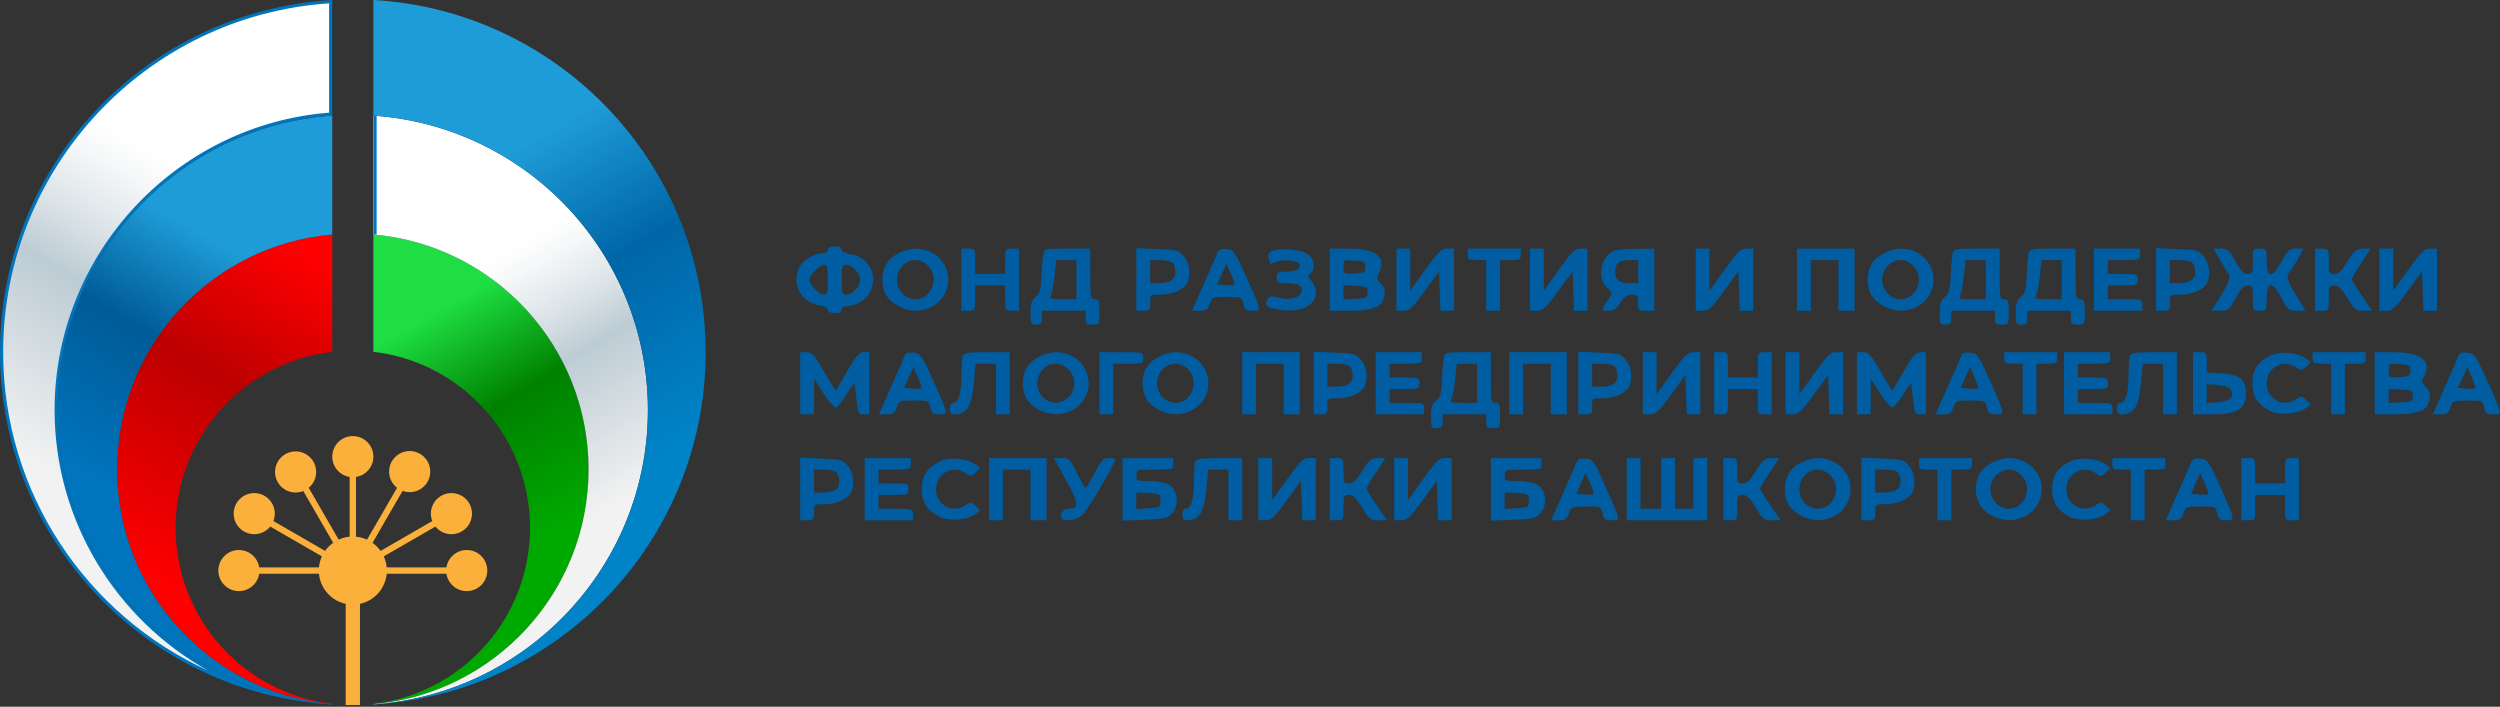 <?xml version="1.0" encoding="UTF-8"?> <svg xmlns="http://www.w3.org/2000/svg" width="1086" height="307" viewBox="0 0 1086 307" fill="none"><rect x="0" y="0" width="1086" height="307" fill="#333333" stroke="none"/><path d="M153.27 206.609V247.849" stroke="#FBB03B" stroke-width="2.75" stroke-miterlimit="10"></path><path d="M153.28 247.851L196.1 223.131" stroke="#FBB03B" stroke-width="2.75" stroke-miterlimit="10"></path><path d="M153.25 247.849L109.99 222.869" stroke="#FBB03B" stroke-width="2.75" stroke-miterlimit="10"></path><path d="M153.27 247.83L177.97 205.17" stroke="#FBB03B" stroke-width="2.75" stroke-miterlimit="10"></path><path d="M153.27 247.83L128.55 205.02" stroke="#FBB03B" stroke-width="2.75" stroke-miterlimit="10"></path><path d="M103.78 247.85H202.75" stroke="#FBB03B" stroke-width="2.75" stroke-miterlimit="10"></path><path d="M153.27 262.63C161.433 262.63 168.05 256.013 168.05 247.85C168.05 239.688 161.433 233.07 153.27 233.07C145.107 233.07 138.49 239.688 138.49 247.85C138.49 256.013 145.107 262.63 153.27 262.63Z" fill="#FBB03B"></path><path d="M153.27 207.29C158.202 207.29 162.2 203.292 162.2 198.36C162.2 193.428 158.202 189.43 153.27 189.43C148.338 189.43 144.34 193.428 144.34 198.36C144.34 203.292 148.338 207.29 153.27 207.29Z" fill="#FBB03B"></path><path d="M177.97 213.79C182.902 213.79 186.9 209.792 186.9 204.86C186.9 199.928 182.902 195.93 177.97 195.93C173.038 195.93 169.04 199.928 169.04 204.86C169.04 209.792 173.038 213.79 177.97 213.79Z" fill="#FBB03B"></path><path d="M128.41 213.95C133.342 213.95 137.34 209.952 137.34 205.02C137.34 200.088 133.342 196.09 128.41 196.09C123.478 196.09 119.48 200.088 119.48 205.02C119.48 209.952 123.478 213.95 128.41 213.95Z" fill="#FBB03B"></path><path d="M196.1 232.059C201.032 232.059 205.03 228.061 205.03 223.129C205.03 218.197 201.032 214.199 196.1 214.199C191.168 214.199 187.17 218.197 187.17 223.129C187.17 228.061 191.168 232.059 196.1 232.059Z" fill="#FBB03B"></path><path d="M110.44 232.059C115.372 232.059 119.37 228.061 119.37 223.129C119.37 218.197 115.372 214.199 110.44 214.199C105.508 214.199 101.51 218.197 101.51 223.129C101.51 228.061 105.508 232.059 110.44 232.059Z" fill="#FBB03B"></path><path d="M103.78 256.78C108.712 256.78 112.71 252.782 112.71 247.85C112.71 242.918 108.712 238.92 103.78 238.92C98.848 238.92 94.85 242.918 94.85 247.85C94.85 252.782 98.848 256.78 103.78 256.78Z" fill="#FBB03B"></path><path d="M202.75 256.78C207.682 256.78 211.68 252.782 211.68 247.85C211.68 242.918 207.682 238.92 202.75 238.92C197.818 238.92 193.82 242.918 193.82 247.85C193.82 252.782 197.818 256.78 202.75 256.78Z" fill="#FBB03B"></path><path d="M153.27 248.27V306.27" stroke="#FBB03B" stroke-width="6.19" stroke-miterlimit="10"></path><path d="M144.33 305.75C106.03 301.32 76.29 268.78 76.29 229.29C76.29 189.8 106.03 157.26 144.33 152.83V101.84C91.96 106.37 50.86 150.31 50.86 203.85C50.86 257.39 91.96 301.33 144.33 305.86V305.74V305.75Z" fill="url(#paint0_linear_638_5375)"></path><path d="M162.2 305.75C200.5 301.32 230.24 268.78 230.24 229.29C230.24 189.8 200.5 157.26 162.2 152.83V101.84C214.57 106.37 255.67 150.31 255.67 203.85C255.67 257.39 214.57 301.33 162.2 305.86V305.74V305.75Z" fill="url(#paint1_linear_638_5375)"></path><path d="M144.33 305.88C91.96 301.35 50.86 257.41 50.86 203.87C50.86 150.33 91.96 106.38 144.33 101.86V50.24C77.71 54.83 25.08 110.32 25.08 178.11C25.08 245.9 77.7 301.39 144.33 305.98V305.9V305.88Z" fill="url(#paint2_linear_638_5375)"></path><path d="M162.2 305.88C214.57 301.35 255.67 257.41 255.67 203.87C255.67 150.33 214.57 106.38 162.2 101.86V50.24C228.82 54.83 281.45 110.32 281.45 178.11C281.45 245.9 228.83 301.39 162.2 305.98V305.9V305.88Z" fill="url(#paint3_linear_638_5375)"></path><path d="M108.17 298.8C45.67 279.51 0.69 221.2 0.69 153C0.69 72.46 63.42 5.72 143.64 0.73V49.581C76.72 54.52 24.39 110.85 24.39 178.09C24.39 232.86 59.11 280.39 108.16 298.8H108.17Z" fill="url(#paint4_linear_638_5375)"></path><path d="M142.96 1.46V48.94C75.99 54.22 23.71 110.7 23.71 178.08C23.71 226.35 50.53 269.03 90.37 291.29C37.7 267.31 1.37 214.15 1.37 153C1.37 73.07 63.45 6.79 142.96 1.46ZM144.33 0C63.84 4.63 0 71.35 0 153C0 234.65 63.84 301.37 144.33 306V305.95C77.71 301.36 25.08 245.87 25.08 178.08C25.08 110.29 77.7 54.8 144.33 50.21V0Z" fill="#0075BE"></path><path d="M162.2 305.95C228.82 301.36 281.45 245.87 281.45 178.08C281.45 110.29 228.83 54.8 162.2 50.21V0C242.69 4.63 306.53 71.35 306.53 153C306.53 234.65 242.69 301.37 162.2 306V305.95Z" fill="url(#paint5_linear_638_5375)"></path><path d="M162.92 50.221V101.851" stroke="#0075BE" stroke-width="1.37" stroke-miterlimit="10"></path><path d="M359.624 108.5C359.624 109.4 358.724 110 357.524 110C353.424 110 348.424 113.2 346.924 116.8C344.024 123.9 348.224 131.4 355.724 132.6C358.024 133 359.624 133.8 359.624 134.6C359.624 135.5 360.724 136 362.624 136C364.624 136 365.624 135.5 365.624 134.5C365.624 133.6 366.524 133 367.724 133C371.824 133 376.824 129.8 378.324 126.2C381.324 119 377.124 111.6 369.424 110.4C367.224 110 365.624 109.2 365.624 108.4C365.624 107.5 364.524 107 362.624 107C360.624 107 359.624 107.5 359.624 108.5ZM359.624 121.5C359.624 127.3 359.424 128 357.724 128C355.624 128 351.624 123.6 351.624 121.3C351.624 119.4 356.124 115 358.124 115C359.324 115 359.624 116.3 359.624 121.5ZM371.424 117C372.624 118.2 373.624 120.2 373.624 121.5C373.624 124.5 370.424 128 367.624 128C365.824 128 365.624 127.3 365.624 121.5C365.624 115.9 365.824 115 367.424 115C368.424 115 370.224 115.9 371.424 117Z" fill="#005DA1"></path><path d="M390.724 109.798C385.624 112.298 383.324 116.098 383.324 121.498C383.324 126.898 385.624 130.698 390.724 133.198C400.424 138.198 411.924 131.898 411.924 121.498C411.924 113.898 405.624 107.998 397.624 107.998C395.724 107.998 392.624 108.798 390.724 109.798ZM403.124 115.498C408.324 120.598 404.724 129.998 397.624 129.998C393.224 129.998 389.624 126.098 389.624 121.498C389.624 116.898 393.224 112.998 397.624 112.998C399.524 112.998 401.624 113.898 403.124 115.498Z" fill="#005DA1"></path><path d="M417.624 121.5V135H420.624C423.624 135 423.624 134.9 423.624 129.5V124H430.124H436.624V129.5C436.624 134.9 436.624 135 439.624 135H442.624V121.5V108H439.624C436.624 108 436.624 108.1 436.624 113.5V119H430.124H423.624V113.5C423.624 108.1 423.624 108 420.624 108H417.624V121.5Z" fill="#005DA1"></path><path d="M453.224 110.2C452.924 111.5 452.524 115.8 452.424 119.9C452.124 126 451.724 127.5 449.824 129C448.124 130.5 447.624 131.9 447.624 135.9C447.624 140.7 447.824 141 450.124 141C452.224 141 452.624 140.5 452.624 138V135H462.124H471.624V138C471.624 140.7 471.924 141 474.624 141C477.624 141 477.624 140.9 477.624 135.5C477.624 130.7 477.424 130 475.624 130C473.724 130 473.624 129.3 473.624 119V108H463.624C454.124 108 453.624 108.1 453.224 110.2ZM467.624 121.5V130H461.624C456.124 130 455.624 129.8 456.524 128.2C457.024 127.3 457.724 123.5 458.124 119.7L458.824 113H463.224H467.624V121.5Z" fill="#005DA1"></path><path d="M493.624 121.4V135H496.624C499.424 135 499.624 134.7 499.624 131.5C499.624 128 499.624 128 504.124 128C509.324 128 514.024 125.9 515.624 123.1C517.424 119.6 516.824 114.3 514.224 111.3C511.924 108.7 511.224 108.5 502.724 108.2L493.624 107.8V121.4ZM509.424 114.2C510.124 114.9 510.624 116.6 510.624 118.2C510.624 121.5 508.224 123 503.224 123H499.624V118V113H503.924C506.324 113 508.724 113.5 509.424 114.2Z" fill="#005DA1"></path><path d="M528.924 109.699C528.524 110.699 525.924 116.799 523.024 123.199L517.824 134.999H521.124C523.924 134.999 524.624 134.499 525.524 131.999C526.524 129.099 526.724 128.999 533.024 128.999C539.324 128.999 539.524 128.999 540.124 131.999C540.724 134.599 541.224 134.999 544.124 134.999C548.124 134.999 548.224 135.599 540.824 118.999C536.324 109.099 535.824 108.499 532.824 108.199C530.424 107.999 529.424 108.299 528.924 109.699ZM536.224 123.699C536.024 123.899 534.224 123.999 532.224 123.799L528.724 123.499L530.724 118.999L532.824 114.499L534.724 118.899C535.824 121.299 536.524 123.499 536.224 123.699Z" fill="#005DA1"></path><path d="M552.724 108.999C551.224 109.699 550.624 110.499 551.024 111.599C551.324 112.499 551.624 113.599 551.624 114.099C551.624 114.699 552.424 114.699 553.524 113.999C555.924 112.799 561.624 112.699 563.524 113.899C566.324 115.699 563.924 117.999 559.124 117.999C555.024 117.999 554.624 118.199 554.624 120.499C554.624 122.799 555.024 122.999 558.924 122.999C564.024 122.999 565.924 124.099 565.424 126.599C564.924 129.399 560.324 130.599 555.524 129.299C551.924 128.399 551.424 128.499 550.524 130.299C549.124 132.699 550.424 133.699 556.324 134.599C565.124 135.899 571.624 132.699 571.624 126.999C571.624 125.299 570.724 123.099 569.724 122.099C568.024 120.399 567.924 119.999 569.224 118.899C571.624 116.999 570.924 112.299 568.024 110.299C565.024 108.399 556.124 107.599 552.724 108.999Z" fill="#005DA1"></path><path d="M577.624 121.5V135H586.124C595.724 135 600.024 133.5 601.024 129.8C601.924 126.2 601.724 125.1 599.624 123C597.924 121.3 597.824 120.8 599.024 118.5C602.524 111.7 597.824 108 585.624 108H577.624V121.5ZM593.124 116C593.124 118.3 592.724 118.5 588.424 118.8C583.624 119.1 583.624 119.1 583.624 116C583.624 112.9 583.624 112.9 588.424 113.2C592.724 113.5 593.124 113.7 593.124 116ZM594.124 127C594.124 129.3 593.724 129.5 588.924 129.8L583.624 130.1V127V123.9L588.924 124.2C593.724 124.5 594.124 124.7 594.124 127Z" fill="#005DA1"></path><path d="M606.624 121.5V135H609.624C612.324 135 613.424 133.9 618.924 126.4L625.124 117.9L625.424 126.4L625.724 135H628.624H631.624V121.5V108H628.624C626.124 108 624.924 109.2 619.124 117.2L612.624 126.3V117.2V108H609.624H606.624V121.5Z" fill="#005DA1"></path><path d="M637.624 110.5C637.624 112.7 638.024 113 641.624 113H645.624V124V135H648.624H651.624V124V113H656.124C660.224 113 660.624 112.8 660.624 110.5V108H649.124H637.624V110.5Z" fill="#005DA1"></path><path d="M664.624 121.5V135H667.624C670.324 135 671.424 133.9 676.924 126.4L683.124 117.9L683.424 126.4L683.724 135H686.624H689.624V121.5V108H686.624C684.124 108 682.924 109.2 677.124 117.2L670.624 126.3V117.2V108H667.624H664.624V121.5Z" fill="#005DA1"></path><path d="M701.024 109C695.324 111.3 693.624 120.8 698.124 125C700.524 127.2 700.524 127.3 698.724 129.9C695.324 134.8 695.324 135 698.524 135C700.924 135 702.124 134.2 703.824 131.5C705.524 128.9 706.824 128 708.924 128C711.324 128 711.624 128.3 711.624 131.5C711.624 134.8 711.824 135 715.124 135H718.624V121.5V108L710.924 108.1C706.624 108.1 702.124 108.5 701.024 109ZM711.624 118V123H707.824C703.324 123 701.624 121.6 701.624 118C701.624 114.4 703.324 113 707.824 113H711.624V118Z" fill="#005DA1"></path><path d="M736.624 121.5V135H739.624C742.324 135 743.424 133.9 748.924 126.4L755.124 117.9L755.424 126.4L755.724 135H758.624H761.624V121.5V108H758.624C756.124 108 754.924 109.2 749.124 117.2L742.624 126.3V117.2V108H739.624H736.624V121.5Z" fill="#005DA1"></path><path d="M780.624 121.5V135H783.624H786.624V124V113H792.624H798.624V124V135H802.124H805.624V121.5V108H793.124H780.624V121.5Z" fill="#005DA1"></path><path d="M818.724 109.798C813.624 112.298 811.324 116.098 811.324 121.498C811.324 126.898 813.624 130.698 818.724 133.198C828.424 138.198 839.924 131.898 839.924 121.498C839.924 113.898 833.624 107.998 825.624 107.998C823.724 107.998 820.624 108.798 818.724 109.798ZM831.124 115.498C836.324 120.598 832.724 129.998 825.624 129.998C821.224 129.998 817.624 126.098 817.624 121.498C817.624 116.898 821.224 112.998 825.624 112.998C827.524 112.998 829.624 113.898 831.124 115.498Z" fill="#005DA1"></path><path d="M848.224 110.2C847.924 111.5 847.524 115.8 847.424 119.9C847.124 126 846.724 127.5 844.824 129C843.124 130.5 842.624 131.9 842.624 135.9C842.624 140.7 842.824 141 845.124 141C847.224 141 847.624 140.5 847.624 138V135H857.124H866.624V138C866.624 140.7 866.924 141 869.624 141C872.624 141 872.624 140.9 872.624 135.5C872.624 130.7 872.424 130 870.624 130C868.724 130 868.624 129.3 868.624 119V108H858.624C849.124 108 848.624 108.1 848.224 110.2ZM862.624 121.5V130H856.624C851.124 130 850.624 129.8 851.524 128.2C852.024 127.3 852.724 123.5 853.124 119.7L853.824 113H858.224H862.624V121.5Z" fill="#005DA1"></path><path d="M881.224 110.2C880.924 111.5 880.524 115.8 880.424 119.9C880.124 126 879.724 127.5 877.824 129C876.124 130.5 875.624 131.9 875.624 135.9C875.624 140.7 875.824 141 878.124 141C880.224 141 880.624 140.5 880.624 138V135H890.124H899.624V138C899.624 140.7 899.924 141 902.624 141C905.624 141 905.624 140.9 905.624 135.5C905.624 130.7 905.424 130 903.624 130C901.724 130 901.624 129.3 901.624 119V108H891.624C882.124 108 881.624 108.1 881.224 110.2ZM895.624 121.5V130H889.624C884.124 130 883.624 129.8 884.524 128.2C885.024 127.3 885.724 123.5 886.124 119.7L886.824 113H891.224H895.624V121.5Z" fill="#005DA1"></path><path d="M909.624 121.5V135H920.124H930.624V132.5C930.624 130.1 930.424 130 923.124 130H915.624V127V124H922.124C928.424 124 928.624 123.9 928.624 121.5C928.624 119.1 928.424 119 922.124 119H915.624V116V113H922.624C929.424 113 929.624 112.9 929.624 110.5V108H919.624H909.624V121.5Z" fill="#005DA1"></path><path d="M936.624 121.4V135H939.624C942.424 135 942.624 134.7 942.624 131.5C942.624 128 942.624 128 947.124 128C952.324 128 957.024 125.9 958.624 123.1C960.424 119.6 959.824 114.3 957.224 111.3C954.924 108.7 954.224 108.5 945.724 108.2L936.624 107.8V121.4ZM952.424 114.2C953.124 114.9 953.624 116.6 953.624 118.2C953.624 121.5 951.224 123 946.224 123H942.624V118V113H946.924C949.324 113 951.724 113.5 952.424 114.2Z" fill="#005DA1"></path><path d="M964.224 112.7C965.724 115.4 967.324 117.9 967.824 118.4C969.224 120.1 968.724 121.9 964.724 128.5L960.724 135H964.424C967.924 135 968.424 134.7 971.124 129.5C973.424 125.4 974.724 124 976.424 124C978.424 124 978.624 124.5 978.624 129.5C978.624 134.9 978.624 135 981.624 135C984.624 135 984.624 134.9 984.624 129.5C984.624 122 987.024 122 991.124 129.5C993.824 134.7 994.324 135 997.824 135H1001.52L997.524 128.5C993.524 121.9 993.024 120.1 994.424 118.4C994.924 117.9 996.524 115.4 998.024 112.7L1000.72 108H997.424C994.424 108 993.824 108.6 991.124 113.5C987.124 121.1 984.624 121.1 984.624 113.5C984.624 108.1 984.624 108 981.624 108C978.624 108 978.624 108.1 978.624 113.5C978.624 118.6 978.424 119 976.324 119C974.624 119 973.324 117.7 971.124 113.5C968.424 108.6 967.824 108 964.824 108H961.524L964.224 112.7Z" fill="#005DA1"></path><path d="M1005.62 121.5V135H1008.62C1011.62 135 1011.62 134.9 1011.62 129.5C1011.62 124.4 1011.82 124 1014.02 124C1015.82 124 1017.12 125.3 1019.72 129.5C1022.82 134.6 1023.32 135 1026.82 135H1030.52L1026.12 128.6C1023.62 125.1 1021.62 121.8 1021.62 121.3C1021.62 120.9 1022.72 118.9 1023.92 117C1025.22 115.1 1027.12 112.3 1028.12 110.7L1029.82 108H1026.52C1023.52 108.1 1022.72 108.7 1019.82 113.5C1017.22 117.8 1015.92 119 1014.02 119C1011.72 119 1011.62 118.7 1011.62 113.5C1011.62 108.1 1011.62 108 1008.62 108H1005.62V121.5Z" fill="#005DA1"></path><path d="M1033.62 121.5V135H1036.62C1039.32 135 1040.42 133.9 1045.92 126.4L1052.12 117.9L1052.42 126.4L1052.72 135H1055.62H1058.62V121.5V108H1055.62C1053.12 108 1051.92 109.2 1046.12 117.2L1039.62 126.3V117.2V108H1036.62H1033.62V121.5Z" fill="#005DA1"></path><path d="M347.624 166.5V180H350.624H353.624V172.2V164.5L357.624 170.7C359.824 174.2 362.224 177 363.024 177C363.824 177 365.924 174.4 367.824 171.2C369.624 168.1 371.224 166.2 371.324 167C371.424 167.8 371.824 171.1 372.124 174.2C372.724 179.5 373.024 180 375.224 180H377.624V166.5V153H375.224C373.224 153 371.924 154.5 367.924 161.4L363.024 169.9L358.024 161.5C353.824 154.2 352.724 153 350.424 153H347.624V166.5Z" fill="#005DA1"></path><path d="M392.924 154.699C392.524 155.699 389.924 161.799 387.024 168.199L381.824 179.999H385.124C387.924 179.999 388.624 179.499 389.524 176.999C390.524 174.099 390.724 173.999 397.024 173.999C403.324 173.999 403.524 173.999 404.124 176.999C404.724 179.599 405.224 179.999 408.124 179.999C412.124 179.999 412.224 180.599 404.824 163.999C400.324 154.099 399.824 153.499 396.824 153.199C394.424 152.999 393.424 153.299 392.924 154.699ZM400.224 168.699C400.024 168.899 398.224 168.999 396.224 168.799L392.724 168.499L394.724 163.999L396.824 159.499L398.724 163.899C399.824 166.299 400.524 168.499 400.224 168.699Z" fill="#005DA1"></path><path d="M418.224 154.6C417.924 155.5 417.624 159.2 417.624 163C417.624 170.8 416.424 175 414.124 175C413.224 175 412.624 175.9 412.624 177.5C412.624 179.3 413.124 180 414.524 180C420.124 180 422.124 176.6 423.124 165.7L423.824 158H428.224H432.624V169V180H435.624H438.624V166.5V153H428.724C420.624 153 418.724 153.3 418.224 154.6Z" fill="#005DA1"></path><path d="M451.724 154.798C446.624 157.298 444.324 161.098 444.324 166.498C444.324 171.898 446.624 175.698 451.724 178.198C461.424 183.198 472.924 176.898 472.924 166.498C472.924 158.898 466.624 152.998 458.624 152.998C456.724 152.998 453.624 153.798 451.724 154.798ZM464.124 160.498C467.524 163.798 467.524 169.198 464.124 172.498C459.024 177.698 450.624 173.998 450.624 166.498C450.624 161.898 454.224 157.998 458.624 157.998C460.524 157.998 462.624 158.898 464.124 160.498Z" fill="#005DA1"></path><path d="M477.624 166.5V180H480.624H483.624V169V158H490.124C496.424 158 496.624 157.9 496.624 155.5C496.624 153 496.624 153 487.124 153H477.624V166.5Z" fill="#005DA1"></path><path d="M503.724 154.798C498.624 157.298 496.324 161.098 496.324 166.498C496.324 171.898 498.624 175.698 503.724 178.198C513.424 183.198 524.924 176.898 524.924 166.498C524.924 158.898 518.624 152.998 510.624 152.998C508.724 152.998 505.624 153.798 503.724 154.798ZM516.124 160.498C521.324 165.598 517.724 174.998 510.624 174.998C506.224 174.998 502.624 171.098 502.624 166.498C502.624 161.898 506.224 157.998 510.624 157.998C512.524 157.998 514.624 158.898 516.124 160.498Z" fill="#005DA1"></path><path d="M539.624 166.5V180H542.624H545.624V169V158H551.624H557.624V169V180H561.124H564.624V166.5V153H552.124H539.624V166.5Z" fill="#005DA1"></path><path d="M570.624 166.4V180H573.624C576.424 180 576.624 179.7 576.624 176.5C576.624 173 576.624 173 581.124 173C586.324 173 591.024 170.9 592.624 168.1C594.424 164.6 593.824 159.3 591.224 156.3C588.924 153.7 588.224 153.5 579.724 153.2L570.624 152.8V166.4ZM586.424 159.2C587.124 159.9 587.624 161.6 587.624 163.2C587.624 166.5 585.224 168 580.224 168H576.624V163V158H580.924C583.324 158 585.724 158.5 586.424 159.2Z" fill="#005DA1"></path><path d="M597.624 166.5V180H608.124H618.624V177.5C618.624 175.1 618.424 175 611.124 175H603.624V172V169H610.124C616.424 169 616.624 168.9 616.624 166.5C616.624 164.1 616.424 164 610.124 164H603.624V161V158H610.624C617.424 158 617.624 157.9 617.624 155.5V153H607.624H597.624V166.5Z" fill="#005DA1"></path><path d="M627.224 155.2C626.924 156.5 626.524 160.8 626.424 164.9C626.124 171 625.724 172.5 623.824 174C622.124 175.5 621.624 176.9 621.624 180.9C621.624 185.7 621.824 186 624.124 186C626.224 186 626.624 185.5 626.624 183V180H636.124H645.624V183C645.624 185.7 645.924 186 648.624 186C651.624 186 651.624 185.9 651.624 180.5C651.624 175.7 651.424 175 649.624 175C647.724 175 647.624 174.3 647.624 164V153H637.624C628.124 153 627.624 153.1 627.224 155.2ZM641.624 166.5V175H635.624C630.124 175 629.624 174.8 630.524 173.2C631.024 172.3 631.724 168.5 632.124 164.7L632.824 158H637.224H641.624V166.5Z" fill="#005DA1"></path><path d="M655.624 166.5V180H658.624H661.624V169V158H667.624H673.624V169V180H677.124H680.624V166.5V153H668.124H655.624V166.5Z" fill="#005DA1"></path><path d="M685.624 166.4V180H688.624C691.424 180 691.624 179.7 691.624 176.5C691.624 173 691.624 173 696.124 173C701.324 173 706.024 170.9 707.624 168.1C709.424 164.6 708.824 159.3 706.224 156.3C703.924 153.7 703.224 153.5 694.724 153.2L685.624 152.8V166.4ZM701.424 159.2C702.124 159.9 702.624 161.6 702.624 163.2C702.624 166.5 700.224 168 695.224 168H691.624V163V158H695.924C698.324 158 700.724 158.5 701.424 159.2Z" fill="#005DA1"></path><path d="M713.624 166.5V180H716.624C719.324 180 720.424 178.9 725.924 171.4L732.124 162.9L732.424 171.4L732.724 180H735.624H738.624V166.5V153H735.624C733.124 153 731.924 154.2 726.124 162.2L719.624 171.3V162.2V153H716.624H713.624V166.5Z" fill="#005DA1"></path><path d="M744.624 166.5V180H747.624C750.624 180 750.624 179.9 750.624 174.5V169H757.124H763.624V174.5C763.624 179.9 763.624 180 766.624 180H769.624V166.5V153H766.624C763.624 153 763.624 153.1 763.624 158.5V164H757.124H750.624V158.5C750.624 153.1 750.624 153 747.624 153H744.624V166.5Z" fill="#005DA1"></path><path d="M775.624 166.5V180H778.624C781.324 180 782.424 178.9 787.924 171.4L794.124 162.9L794.424 171.4L794.724 180H797.624H800.624V166.5V153H797.624C795.124 153 793.924 154.2 788.124 162.2L781.624 171.3V162.2V153H778.624H775.624V166.5Z" fill="#005DA1"></path><path d="M806.624 166.5V180H809.624H812.624V172.2V164.5L816.624 170.7C818.824 174.2 821.224 177 822.024 177C822.824 177 824.924 174.4 826.824 171.2C828.624 168.1 830.224 166.2 830.324 167C830.424 167.8 830.824 171.1 831.124 174.2C831.724 179.5 832.024 180 834.224 180H836.624V166.5V153H834.224C832.224 153 830.924 154.5 826.924 161.4L822.024 169.9L817.024 161.5C812.824 154.2 811.724 153 809.424 153H806.624V166.5Z" fill="#005DA1"></path><path d="M851.924 154.699C851.524 155.699 848.924 161.799 846.024 168.199L840.824 179.999H844.124C846.924 179.999 847.624 179.499 848.524 176.999C849.524 174.099 849.724 173.999 856.024 173.999C862.324 173.999 862.524 173.999 863.124 176.999C863.724 179.599 864.224 179.999 867.124 179.999C871.124 179.999 871.224 180.599 863.824 163.999C859.324 154.099 858.824 153.499 855.824 153.199C853.424 152.999 852.424 153.299 851.924 154.699ZM859.224 168.699C859.024 168.899 857.224 168.999 855.224 168.799L851.724 168.499L853.724 163.999L855.824 159.499L857.724 163.899C858.824 166.299 859.524 168.499 859.224 168.699Z" fill="#005DA1"></path><path d="M870.624 155.5C870.624 157.7 871.024 158 874.624 158H878.624V169V180H881.624H884.624V169V158H889.124C893.224 158 893.624 157.8 893.624 155.5V153H882.124H870.624V155.5Z" fill="#005DA1"></path><path d="M896.624 166.5V180H907.124H917.624V177.5C917.624 175.1 917.424 175 910.124 175H902.624V172V169H909.124C915.424 169 915.624 168.9 915.624 166.5C915.624 164.1 915.424 164 909.124 164H902.624V161V158H909.624C916.424 158 916.624 157.9 916.624 155.5V153H906.624H896.624V166.5Z" fill="#005DA1"></path><path d="M925.224 154.6C924.924 155.5 924.624 159.2 924.624 163C924.624 170.8 923.424 175 921.124 175C920.224 175 919.624 175.9 919.624 177.5C919.624 179.3 920.124 180 921.524 180C927.124 180 929.124 176.6 930.124 165.7L930.824 158H935.224H939.624V169V180H942.624H945.624V166.5V153H935.724C927.624 153 925.724 153.3 925.224 154.6Z" fill="#005DA1"></path><path d="M952.624 166.5V180H960.724C971.924 180 975.524 177.8 975.624 170.9C975.624 164.9 973.024 162.7 965.224 162.2L958.624 161.8V157.4C958.624 153.2 958.524 153 955.624 153H952.624V166.5ZM969.024 169.2C970.924 172.2 968.624 174.5 963.224 174.8L958.624 175.1V171V166.9L963.224 167.2C966.324 167.4 968.324 168.1 969.024 169.2Z" fill="#005DA1"></path><path d="M985.724 154.7C980.624 157.4 978.424 160.9 978.424 166.5C978.424 172.1 980.624 175.6 985.724 178.3C989.824 180.5 997.224 180.1 1001.22 177.6L1003.82 175.8L1001.82 173.8C999.924 171.9 999.624 171.9 997.524 173.4C991.924 177.3 984.624 173.4 984.624 166.5C984.624 159.6 991.924 155.7 997.524 159.6C999.624 161.1 999.924 161.1 1001.82 159.2L1003.82 157.2L1001.22 155.4C997.224 152.9 989.824 152.5 985.724 154.7Z" fill="#005DA1"></path><path d="M1004.62 155.5C1004.62 157.7 1005.02 158 1008.62 158H1012.62V169V180H1015.62H1018.62V169V158H1023.12C1027.22 158 1027.62 157.8 1027.62 155.5V153H1016.12H1004.62V155.5Z" fill="#005DA1"></path><path d="M1031.62 166.5V180H1040.12C1049.72 180 1054.02 178.5 1055.02 174.8C1055.92 171.2 1055.72 170.1 1053.62 168C1051.92 166.3 1051.82 165.8 1053.02 163.5C1056.52 156.7 1051.82 153 1039.62 153H1031.62V166.5ZM1047.12 161C1047.12 163.3 1046.72 163.5 1042.42 163.8C1037.62 164.1 1037.62 164.1 1037.62 161C1037.62 157.9 1037.62 157.9 1042.42 158.2C1046.72 158.5 1047.12 158.7 1047.12 161ZM1048.12 172C1048.12 174.3 1047.72 174.5 1042.92 174.8L1037.62 175.1V172V168.9L1042.92 169.2C1047.72 169.5 1048.12 169.7 1048.12 172Z" fill="#005DA1"></path><path d="M1067.92 154.699C1067.52 155.699 1064.92 161.799 1062.02 168.199L1056.82 179.999H1060.12C1062.92 179.999 1063.62 179.499 1064.52 176.999C1065.52 174.099 1065.72 173.999 1072.02 173.999C1078.32 173.999 1078.52 173.999 1079.12 176.999C1079.72 179.599 1080.22 179.999 1083.12 179.999C1087.12 179.999 1087.22 180.599 1079.82 163.999C1075.32 154.099 1074.82 153.499 1071.82 153.199C1069.42 152.999 1068.42 153.299 1067.92 154.699ZM1075.22 168.699C1075.02 168.899 1073.22 168.999 1071.22 168.799L1067.72 168.499L1069.72 163.999L1071.82 159.499L1073.72 163.899C1074.82 166.299 1075.52 168.499 1075.22 168.699Z" fill="#005DA1"></path><path d="M347.624 212.4V226H350.624C353.424 226 353.624 225.7 353.624 222.5C353.624 219 353.624 219 358.124 219C363.324 219 368.024 216.9 369.624 214.1C371.424 210.6 370.824 205.3 368.224 202.3C365.924 199.7 365.224 199.5 356.724 199.2L347.624 198.8V212.4ZM363.424 205.2C364.124 205.9 364.624 207.6 364.624 209.2C364.624 212.5 362.224 214 357.224 214H353.624V209V204H357.924C360.324 204 362.724 204.5 363.424 205.2Z" fill="#005DA1"></path><path d="M375.624 212.5V226H386.124H396.624V223.5C396.624 221.1 396.424 221 389.124 221H381.624V218V215H388.124C394.424 215 394.624 214.9 394.624 212.5C394.624 210.1 394.424 210 388.124 210H381.624V207V204H388.624C395.424 204 395.624 203.9 395.624 201.5V199H385.624H375.624V212.5Z" fill="#005DA1"></path><path d="M407.724 200.7C402.624 203.4 400.424 206.9 400.424 212.5C400.424 218.1 402.624 221.6 407.724 224.3C411.824 226.5 419.224 226.1 423.224 223.6L425.824 221.8L423.824 219.8C421.924 217.9 421.624 217.9 419.524 219.4C413.924 223.3 406.624 219.4 406.624 212.5C406.624 205.6 413.924 201.7 419.524 205.6C421.624 207.1 421.924 207.1 423.824 205.2L425.824 203.2L423.224 201.4C419.224 198.9 411.824 198.5 407.724 200.7Z" fill="#005DA1"></path><path d="M429.624 212.5V226H432.624H435.624V215V204H441.624H447.624V215V226H451.124H454.624V212.5V199H442.124H429.624V212.5Z" fill="#005DA1"></path><path d="M463.124 208.7C468.824 218.9 468.924 221 464.124 221C461.824 221 460.124 223.4 461.224 225.1C462.224 226.7 467.324 226.1 469.924 223.9C471.924 222.4 481.824 205.9 484.424 199.8C484.624 199.4 483.424 199 481.824 199C479.124 199 478.524 199.7 475.524 205.5C473.624 209.1 471.924 212 471.624 212C471.324 212 469.624 209.1 467.824 205.5C464.824 199.4 464.424 199 461.224 199H457.824L463.124 208.7Z" fill="#005DA1"></path><path d="M487.624 212.599V226.199L497.024 225.799C504.424 225.599 506.824 225.099 508.424 223.699C512.724 219.799 511.924 212.399 507.024 210.099C505.624 209.499 502.124 208.999 499.124 208.999C493.924 208.999 493.624 208.899 493.624 206.499C493.624 203.999 493.724 203.999 501.624 203.999C509.524 203.999 509.624 203.999 509.624 201.499V198.999H498.624H487.624V212.599ZM504.124 217.499C504.124 220.399 503.924 220.499 498.924 220.799L493.624 221.099V217.499V213.899L498.924 214.199C503.924 214.499 504.124 214.599 504.124 217.499Z" fill="#005DA1"></path><path d="M519.224 200.6C518.924 201.5 518.624 205.2 518.624 209C518.624 216.8 517.424 221 515.124 221C514.224 221 513.624 221.9 513.624 223.5C513.624 225.3 514.124 226 515.524 226C521.124 226 523.124 222.6 524.124 211.7L524.824 204H529.224H533.624V215V226H536.624H539.624V212.5V199H529.724C521.624 199 519.724 199.3 519.224 200.6Z" fill="#005DA1"></path><path d="M546.624 212.5V226H549.624C552.324 226 553.424 224.9 558.924 217.4L565.124 208.9L565.424 217.4L565.724 226H568.624H571.624V212.5V199H568.624C566.124 199 564.924 200.2 559.124 208.2L552.624 217.3V208.2V199H549.624H546.624V212.5Z" fill="#005DA1"></path><path d="M577.624 212.5V226H580.624C583.624 226 583.624 225.9 583.624 220.5C583.624 215.4 583.824 215 586.024 215C587.824 215 589.124 216.3 591.724 220.5C594.824 225.6 595.324 226 598.824 226H602.524L598.124 219.6C595.624 216.1 593.624 212.8 593.624 212.3C593.624 211.9 594.724 209.9 595.924 208C597.224 206.1 599.124 203.3 600.124 201.7L601.824 199H598.524C595.524 199.1 594.724 199.7 591.824 204.5C589.224 208.8 587.924 210 586.024 210C583.724 210 583.624 209.7 583.624 204.5C583.624 199.1 583.624 199 580.624 199H577.624V212.5Z" fill="#005DA1"></path><path d="M605.624 212.5V226H608.624C611.324 226 612.424 224.9 617.924 217.4L624.124 208.9L624.424 217.4L624.724 226H627.624H630.624V212.5V199H627.624C625.124 199 623.924 200.2 618.124 208.2L611.624 217.3V208.2V199H608.624H605.624V212.5Z" fill="#005DA1"></path><path d="M647.624 212.599V226.199L657.024 225.799C664.424 225.599 666.824 225.099 668.424 223.699C672.724 219.799 671.924 212.399 667.024 210.099C665.624 209.499 662.124 208.999 659.124 208.999C653.924 208.999 653.624 208.899 653.624 206.499C653.624 203.999 653.724 203.999 661.624 203.999C669.524 203.999 669.624 203.999 669.624 201.499V198.999H658.624H647.624V212.599ZM664.124 217.499C664.124 220.399 663.924 220.499 658.924 220.799L653.624 221.099V217.499V213.899L658.924 214.199C663.924 214.499 664.124 214.599 664.124 217.499Z" fill="#005DA1"></path><path d="M684.924 200.699C684.524 201.699 681.924 207.799 679.024 214.199L673.824 225.999H677.124C679.924 225.999 680.624 225.499 681.524 222.999C682.524 220.099 682.724 219.999 689.024 219.999C695.324 219.999 695.524 219.999 696.124 222.999C696.724 225.599 697.224 225.999 700.124 225.999C704.124 225.999 704.224 226.599 696.824 209.999C692.324 200.099 691.824 199.499 688.824 199.199C686.424 198.999 685.424 199.299 684.924 200.699ZM692.224 214.699C692.024 214.899 690.224 214.999 688.224 214.799L684.724 214.499L686.724 209.999L688.824 205.499L690.724 209.899C691.824 212.299 692.524 214.499 692.224 214.699Z" fill="#005DA1"></path><path d="M706.624 212.5V226H724.124H741.624V212.5V199H738.624H735.624V210V221H731.624H727.624V210V199H724.624H721.624V210V221H717.124H712.624V210V199H709.624H706.624V212.5Z" fill="#005DA1"></path><path d="M748.624 212.5V226H751.624C754.624 226 754.624 225.9 754.624 220.5C754.624 215.4 754.824 215 757.024 215C758.824 215 760.124 216.3 762.724 220.5C765.824 225.6 766.324 226 769.824 226H773.524L769.124 219.6C766.624 216.1 764.624 212.8 764.624 212.3C764.624 211.9 765.724 209.9 766.924 208C768.224 206.1 770.124 203.3 771.124 201.7L772.824 199H769.524C766.524 199.1 765.724 199.7 762.824 204.5C760.224 208.8 758.924 210 757.024 210C754.724 210 754.624 209.7 754.624 204.5C754.624 199.1 754.624 199 751.624 199H748.624V212.5Z" fill="#005DA1"></path><path d="M782.724 200.798C777.624 203.298 775.324 207.098 775.324 212.498C775.324 217.898 777.624 221.698 782.724 224.198C792.424 229.198 803.924 222.898 803.924 212.498C803.924 204.898 797.624 198.998 789.624 198.998C787.724 198.998 784.624 199.798 782.724 200.798ZM795.124 206.498C800.324 211.598 796.724 220.998 789.624 220.998C785.224 220.998 781.624 217.098 781.624 212.498C781.624 207.898 785.224 203.998 789.624 203.998C791.524 203.998 793.624 204.898 795.124 206.498Z" fill="#005DA1"></path><path d="M808.624 212.4V226H811.624C814.424 226 814.624 225.7 814.624 222.5C814.624 219 814.624 219 819.124 219C824.324 219 829.024 216.9 830.624 214.1C832.424 210.6 831.824 205.3 829.224 202.3C826.924 199.7 826.224 199.5 817.724 199.2L808.624 198.8V212.4ZM824.424 205.2C825.124 205.9 825.624 207.6 825.624 209.2C825.624 212.5 823.224 214 818.224 214H814.624V209V204H818.924C821.324 204 823.724 204.5 824.424 205.2Z" fill="#005DA1"></path><path d="M833.624 201.5C833.624 203.7 834.024 204 837.624 204H841.624V215V226H844.624H847.624V215V204H852.124C856.224 204 856.624 203.8 856.624 201.5V199H845.124H833.624V201.5Z" fill="#005DA1"></path><path d="M865.724 200.798C860.624 203.298 858.324 207.098 858.324 212.498C858.324 217.898 860.624 221.698 865.724 224.198C875.424 229.198 886.924 222.898 886.924 212.498C886.924 204.898 880.624 198.998 872.624 198.998C870.724 198.998 867.624 199.798 865.724 200.798ZM878.124 206.498C883.324 211.598 879.724 220.998 872.624 220.998C868.224 220.998 864.624 217.098 864.624 212.498C864.624 207.898 868.224 203.998 872.624 203.998C874.524 203.998 876.624 204.898 878.124 206.498Z" fill="#005DA1"></path><path d="M898.724 200.7C893.624 203.4 891.424 206.9 891.424 212.5C891.424 218.1 893.624 221.6 898.724 224.3C902.824 226.5 910.224 226.1 914.224 223.6L916.824 221.8L914.824 219.8C912.924 217.9 912.624 217.9 910.524 219.4C904.924 223.3 897.624 219.4 897.624 212.5C897.624 205.6 904.924 201.7 910.524 205.6C912.624 207.1 912.924 207.1 914.824 205.2L916.824 203.2L914.224 201.4C910.224 198.9 902.824 198.5 898.724 200.7Z" fill="#005DA1"></path><path d="M917.624 201.5C917.624 203.7 918.024 204 921.624 204H925.624V215V226H928.624H931.624V215V204H936.124C940.224 204 940.624 203.8 940.624 201.5V199H929.124H917.624V201.5Z" fill="#005DA1"></path><path d="M951.924 200.699C951.524 201.699 948.924 207.799 946.024 214.199L940.824 225.999H944.124C946.924 225.999 947.624 225.499 948.524 222.999C949.524 220.099 949.724 219.999 956.024 219.999C962.324 219.999 962.524 219.999 963.124 222.999C963.724 225.599 964.224 225.999 967.124 225.999C971.124 225.999 971.224 226.599 963.824 209.999C959.324 200.099 958.824 199.499 955.824 199.199C953.424 198.999 952.424 199.299 951.924 200.699ZM959.224 214.699C959.024 214.899 957.224 214.999 955.224 214.799L951.724 214.499L953.724 209.999L955.824 205.499L957.724 209.899C958.824 212.299 959.524 214.499 959.224 214.699Z" fill="#005DA1"></path><path d="M973.624 212.5V226H976.624C979.624 226 979.624 225.9 979.624 220.5V215H986.124H992.624V220.5C992.624 225.9 992.624 226 995.624 226H998.624V212.5V199H995.624C992.624 199 992.624 199.1 992.624 204.5V210H986.124H979.624V204.5C979.624 199.1 979.624 199 976.624 199H973.624V212.5Z" fill="#005DA1"></path><defs><linearGradient id="paint0_linear_638_5375" x1="169.59" y1="116.43" x2="76.44" y2="277.77" gradientUnits="userSpaceOnUse"><stop offset="0.07" stop-color="#FF0000"></stop><stop offset="0.42" stop-color="#BC0000"></stop><stop offset="0.91" stop-color="#FF0000"></stop></linearGradient><linearGradient id="paint1_linear_638_5375" x1="136.94" y1="116.43" x2="230.09" y2="277.77" gradientUnits="userSpaceOnUse"><stop offset="0.23" stop-color="#1EDE43"></stop><stop offset="0.49" stop-color="#008100"></stop><stop offset="0.81" stop-color="#00A900"></stop></linearGradient><linearGradient id="paint2_linear_638_5375" x1="175.22" y1="68.06" x2="57.99" y2="271.11" gradientUnits="userSpaceOnUse"><stop offset="0.31" stop-color="#1E9CD7"></stop><stop offset="0.52" stop-color="#005B97"></stop><stop offset="0.81" stop-color="#0075BE"></stop></linearGradient><linearGradient id="paint3_linear_638_5375" x1="131.31" y1="68.06" x2="248.54" y2="271.11" gradientUnits="userSpaceOnUse"><stop offset="0.34" stop-color="white"></stop><stop offset="0.39" stop-color="#F5F7F8"></stop><stop offset="0.48" stop-color="#DCE4E8"></stop><stop offset="0.57" stop-color="#BDCCD4"></stop><stop offset="0.85" stop-color="#F2F2F2"></stop></linearGradient><linearGradient id="paint4_linear_638_5375" x1="165.38" y1="13.28" x2="25.55" y2="255.47" gradientUnits="userSpaceOnUse"><stop offset="0.34" stop-color="white"></stop><stop offset="0.39" stop-color="#F5F7F8"></stop><stop offset="0.48" stop-color="#DCE4E8"></stop><stop offset="0.57" stop-color="#BDCCD4"></stop><stop offset="0.85" stop-color="#F2F2F2"></stop></linearGradient><linearGradient id="paint5_linear_638_5375" x1="125.85" y1="20.99" x2="266.51" y2="264.62" gradientUnits="userSpaceOnUse"><stop offset="0.31" stop-color="#1E9CD7"></stop><stop offset="0.53" stop-color="#0066A8"></stop><stop offset="0.83" stop-color="#0083C7"></stop></linearGradient></defs></svg> 